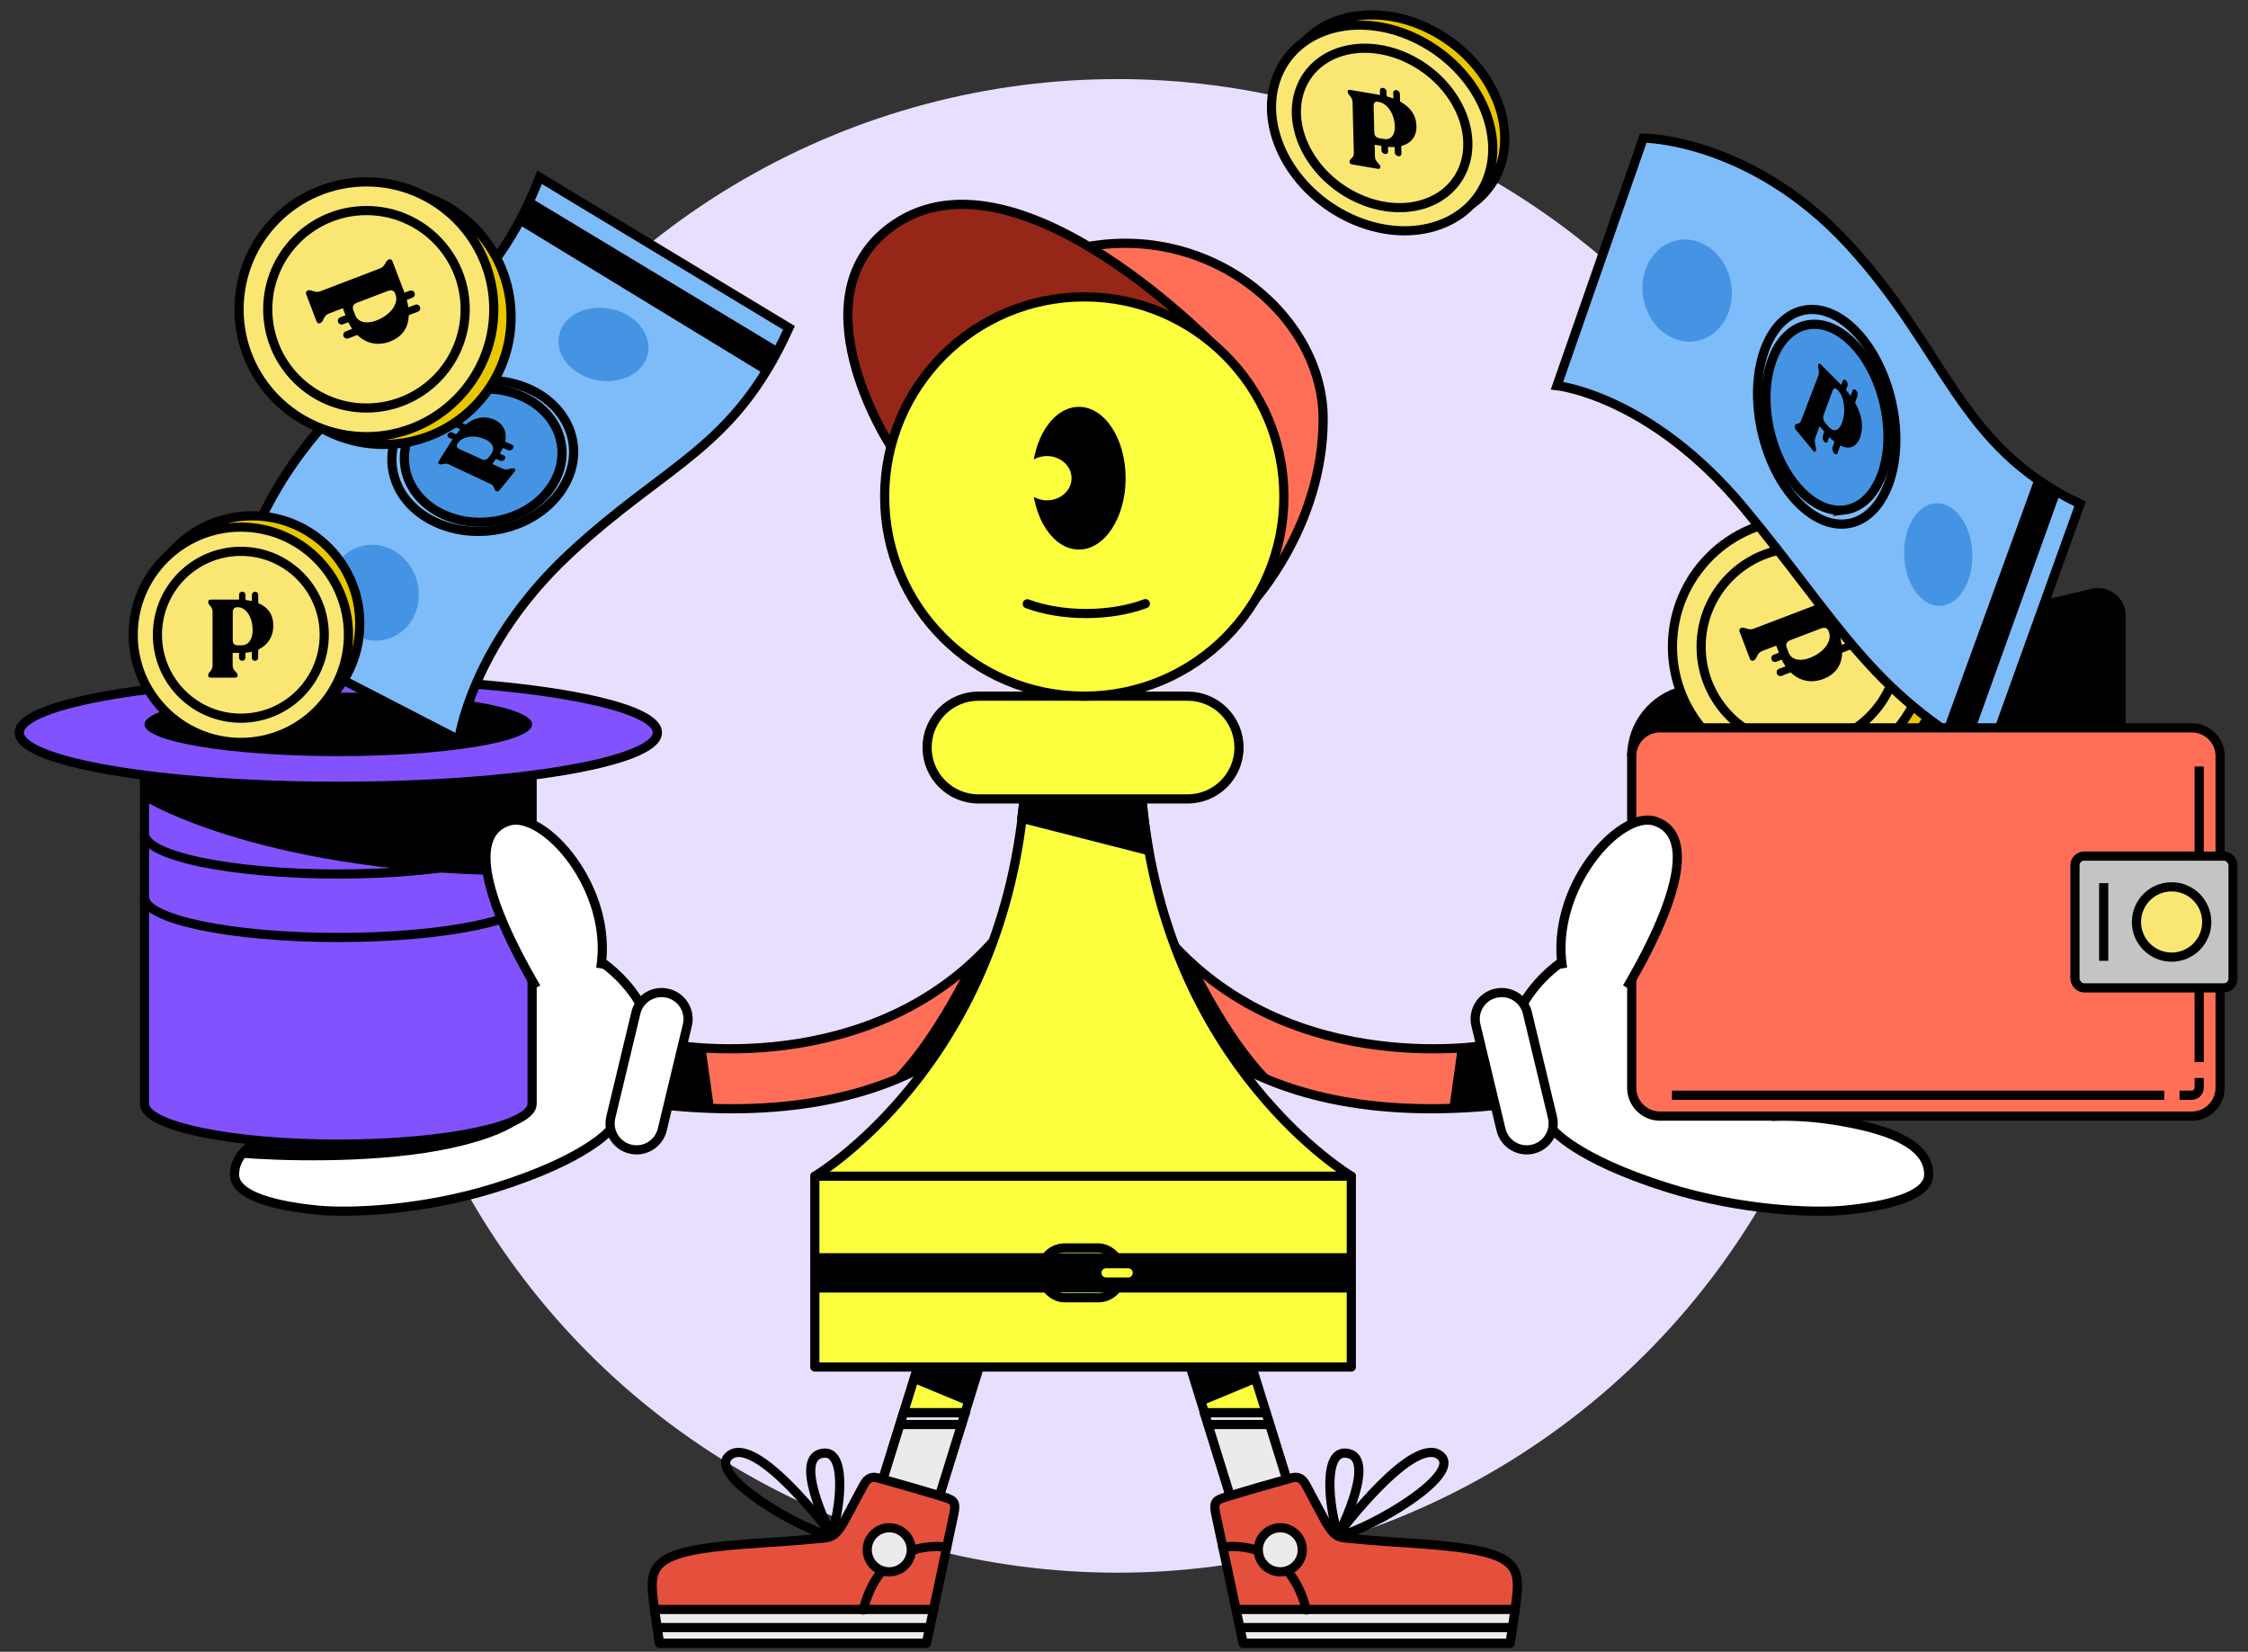 <svg width="245" height="180" viewBox="0 0 245 180" fill="none" xmlns="http://www.w3.org/2000/svg">
<rect x="0" y="0" width="245" height="180" fill="#333333" stroke="none"/>
<mask id="mask0_4705_24136" style="mask-type:alpha" maskUnits="userSpaceOnUse" x="0" y="0" width="245" height="180">
<rect x="0.188" width="244.149" height="180" fill="#C4C4C4"/>
</mask>
<g mask="url(#mask0_4705_24136)">
<ellipse cx="121.781" cy="90" rx="81.383" ry="81.383" fill="#E8DFFF"/>
<path d="M129.433 75.863H106.639C103.546 75.863 101.039 78.37 101.039 81.463C101.039 84.555 103.546 87.062 106.639 87.062H129.433C132.526 87.062 135.033 84.555 135.033 81.463C135.033 78.37 132.526 75.863 129.433 75.863Z" fill="#FBFF3E" stroke="black" stroke-linecap="round" stroke-linejoin="round"/>
<path d="M147.275 128.174H88.805V148.97H147.275V128.174Z" fill="#FBFF3E" stroke="black" stroke-linecap="round" stroke-linejoin="round"/>
<rect x="88.906" y="136.564" width="58.446" height="4.29" fill="black"/>
<rect x="113.531" y="135.992" width="8.652" height="5.434" rx="2.5" stroke="black" stroke-linecap="round" stroke-linejoin="round"/>
<path d="M120.539 138.709H122.952" stroke="#FBFF3E" stroke-linecap="round" stroke-linejoin="round"/>
<path d="M136.58 65.545C136.58 65.545 144.205 57.28 144.205 45.655C144.205 34.031 130.976 23.474 116.582 27.313L108.905 32.592L107.625 36.537L113.157 42.723L136.58 65.545Z" fill="#FF6F57" stroke="black" stroke-miterlimit="10" stroke-linecap="round" stroke-linejoin="round"/>
<path d="M96.964 48.429C96.964 48.429 86.345 32.003 97.525 24.433C111.148 15.209 133.123 38.43 133.123 38.43L96.964 48.429Z" fill="#962718" stroke="black" stroke-miterlimit="10" stroke-linecap="round" stroke-linejoin="round"/>
<path d="M118.17 75.864C130.185 75.864 139.926 66.123 139.926 54.108C139.926 42.092 130.185 32.352 118.17 32.352C106.154 32.352 96.414 42.092 96.414 54.108C96.414 66.123 106.154 75.864 118.17 75.864Z" fill="#FBFF3E" stroke="black" stroke-miterlimit="10" stroke-linecap="round" stroke-linejoin="round"/>
<path d="M117.586 59.887C120.399 59.887 122.68 56.406 122.68 52.112C122.68 47.818 120.399 44.337 117.586 44.337C114.773 44.337 112.492 47.818 112.492 52.112C112.492 56.406 114.773 59.887 117.586 59.887Z" fill="black"/>
<path d="M114.103 54.525C115.584 54.525 116.784 53.445 116.784 52.112C116.784 50.779 115.584 49.699 114.103 49.699C112.622 49.699 111.422 50.779 111.422 52.112C111.422 53.445 112.622 54.525 114.103 54.525Z" fill="#FBFF3E"/>
<path d="M124.83 65.785C122.971 66.484 120.701 66.861 118.369 66.858C116.058 66.86 113.809 66.489 111.961 65.801" stroke="black" stroke-linecap="round" stroke-linejoin="round"/>
<path d="M96.115 161.527L100 149.01L106.691 149.089L102.292 163.269L100.478 167.446L95.947 167.074L94.453 164.781L96.115 161.527Z" fill="#FBFF3E" stroke="black" stroke-linecap="round" stroke-linejoin="round"/>
<path d="M98.478 153.956L96.131 161.528L94.469 164.782L95.962 167.074L100.494 167.447L102.308 163.269L105.196 153.956H98.478Z" fill="#EBEBEB" stroke="black" stroke-miterlimit="10" stroke-linecap="round" stroke-linejoin="round"/>
<path d="M98.164 155.235H104.803" stroke="black" stroke-linecap="round" stroke-linejoin="round"/>
<path d="M98.477 153.956H105.195" stroke="black" stroke-linecap="round" stroke-linejoin="round"/>
<path d="M90.598 167.159C90.598 167.159 82.239 155.998 79.408 158.697C77.215 160.787 86.797 166.44 90.499 167.39" stroke="black" stroke-linecap="round" stroke-linejoin="round"/>
<path d="M90.496 167.04C90.496 167.04 86.166 158.551 89.834 158.349C92.564 158.2 91.33 165.693 90.594 167.158" stroke="black" stroke-linecap="round" stroke-linejoin="round"/>
<path d="M99.492 150.677L105.464 153.157L106.631 149.28C106.631 149.28 107.03 148.907 105.965 148.907H100.257C100.257 148.907 100.017 148.933 99.858 149.494C99.699 150.054 99.492 150.677 99.492 150.677Z" fill="black"/>
<path d="M102.827 163.126C103.926 163.46 104.239 163.648 103.959 164.966L100.96 179.071H71.885C71.885 179.071 71.524 176.805 71.245 174.724C70.682 170.542 71.005 169.046 81.004 168.285C84.073 168.045 85.484 168.028 89.802 167.607C91.44 167.446 91.56 166.527 94.16 161.767C94.605 160.952 95.171 160.918 95.64 161.046C98.309 161.786 100.549 162.438 102.827 163.126Z" fill="#E5503C" stroke="black" stroke-miterlimit="10" stroke-linecap="round" stroke-linejoin="round"/>
<path d="M71.336 175.391C71.596 177.262 71.884 179.071 71.884 179.071H100.959C100.959 179.071 101.294 177.493 101.741 175.391H71.336Z" fill="#EBEBEB" stroke="black" stroke-miterlimit="10" stroke-linecap="round" stroke-linejoin="round"/>
<path d="M103.197 168.605C103.197 168.605 96.118 167.287 94.078 175.446" stroke="black" stroke-miterlimit="10" stroke-linecap="round" stroke-linejoin="round"/>
<path d="M96.916 171.288C98.242 171.288 99.317 170.213 99.317 168.887C99.317 167.561 98.242 166.487 96.916 166.487C95.59 166.487 94.516 167.561 94.516 168.887C94.516 170.213 95.59 171.288 96.916 171.288Z" fill="#EBEBEB" stroke="black" stroke-miterlimit="10" stroke-linecap="round" stroke-linejoin="round"/>
<path d="M101.283 177.366H71.727" stroke="black" stroke-miterlimit="10" stroke-linecap="round" stroke-linejoin="round"/>
<path d="M140.342 161.527L136.46 149.01L129.766 149.089L134.165 163.269L135.978 167.446L140.512 167.074L142.004 164.781L140.342 161.527Z" fill="#FBFF3E" stroke="black" stroke-linecap="round" stroke-linejoin="round"/>
<path d="M137.976 153.956L140.326 161.528L141.988 164.782L140.494 167.074L135.96 167.447L134.147 163.269L131.258 153.956H137.976Z" fill="#EBEBEB" stroke="black" stroke-miterlimit="10" stroke-linecap="round" stroke-linejoin="round"/>
<path d="M138.303 155.235H131.664" stroke="black" stroke-linecap="round" stroke-linejoin="round"/>
<path d="M137.978 153.956H131.258" stroke="black" stroke-linecap="round" stroke-linejoin="round"/>
<path d="M145.859 167.159C145.859 167.159 154.218 155.998 157.049 158.697C159.242 160.787 149.66 166.44 145.958 167.39" stroke="black" stroke-linecap="round" stroke-linejoin="round"/>
<path d="M145.961 167.04C145.961 167.04 150.291 158.551 146.625 158.349C143.893 158.2 145.127 165.693 145.863 167.158" stroke="black" stroke-linecap="round" stroke-linejoin="round"/>
<path d="M136.96 150.677L130.988 153.157L129.816 149.289C129.816 149.289 129.415 148.916 130.482 148.916H136.188C136.188 148.916 136.428 148.942 136.587 149.503C136.746 150.063 136.96 150.677 136.96 150.677Z" fill="black"/>
<path d="M133.629 163.126C132.529 163.46 132.214 163.648 132.496 164.966C132.71 165.986 135.495 179.071 135.495 179.071H164.57C164.57 179.071 164.929 176.805 165.21 174.724C165.773 170.542 165.45 169.046 155.452 168.285C152.38 168.045 150.971 168.028 146.653 167.607C145.013 167.446 144.893 166.527 142.292 161.767C141.847 160.952 141.282 160.918 140.813 161.046C138.136 161.786 135.904 162.438 133.629 163.126Z" fill="#E5503C" stroke="black" stroke-miterlimit="10" stroke-linecap="round" stroke-linejoin="round"/>
<path d="M165.123 175.391C164.861 177.262 164.575 179.071 164.575 179.071H135.495C135.495 179.071 135.158 177.493 134.711 175.391H165.123Z" fill="#EBEBEB" stroke="black" stroke-miterlimit="10" stroke-linecap="round" stroke-linejoin="round"/>
<path d="M133.258 168.605C133.258 168.605 140.337 167.287 142.376 175.446" stroke="black" stroke-miterlimit="10" stroke-linecap="round" stroke-linejoin="round"/>
<path d="M139.533 171.288C140.859 171.288 141.934 170.213 141.934 168.887C141.934 167.561 140.859 166.487 139.533 166.487C138.208 166.487 137.133 167.561 137.133 168.887C137.133 170.213 138.208 171.288 139.533 171.288Z" fill="#EBEBEB" stroke="black" stroke-miterlimit="10" stroke-linecap="round" stroke-linejoin="round"/>
<path d="M135.18 177.366H164.733" stroke="black" stroke-miterlimit="10" stroke-linecap="round" stroke-linejoin="round"/>
<path d="M111.359 89.167L125.171 92.688C125.171 92.688 124.663 89.275 124.584 88.448C124.504 87.62 124.663 87.062 124.05 87.062H112.023C112.023 87.062 111.65 86.927 111.569 87.594C111.487 88.26 111.359 89.167 111.359 89.167Z" fill="black"/>
<path d="M73.571 113.875C73.571 113.875 97.121 118.05 110.297 100.023V107.498C110.297 107.498 102.085 123.767 71.734 120.357L73.571 113.869V113.875Z" fill="#FF6F57" stroke="black" stroke-miterlimit="10"/>
<path d="M105.241 105.563C105.241 105.563 101.106 114.037 96.767 117.915C96.767 117.915 102.351 115.53 103.553 114.908C104.755 114.285 109.627 101.414 109.627 101.414L105.241 105.563Z" fill="black"/>
<path d="M76.893 114.175L77.824 120.827L72.242 120.435L73.393 113.723L76.893 114.175Z" fill="black"/>
<path d="M60.256 102.424C60.256 102.424 57.414 101.707 53.729 102.266C49.397 102.93 44.245 104.946 46.359 105.774L46.09 105.692C46.09 105.692 42.239 104.294 38.646 104.02C34.491 103.705 33.597 105.733 33.299 106.496C32.611 108.273 33.442 109.957 37.368 111.221C39.03 111.757 40.657 112.101 41.574 112.275C40.548 112.112 38.617 111.873 36.726 112.007C33.964 112.2 30.984 113.202 30.548 115.8C30.153 118.165 33.66 119.808 34.904 120.245C35.614 120.496 38.543 121.277 42.56 121.644H42.548C42.548 121.644 38.646 121.352 33.024 122.611C27.402 123.869 25.545 125.85 25.563 128.017C25.585 130.447 30.485 131.466 34.634 131.874C38.004 132.206 45.958 131.944 53.987 129.433C64.17 126.24 66.549 123.059 66.549 123.059L69.706 109.316C69.706 109.316 67.001 104.032 60.279 102.453L60.256 102.424Z" fill="white" stroke="black" stroke-linejoin="round"/>
<path d="M47.767 125.393C55.48 123.973 57.746 121.757 57.916 120.827C56.309 121.503 52.892 122.907 52.08 123.11C51.066 123.364 41.425 124.632 38.634 124.632C36.402 124.632 30.77 124.463 28.233 124.378C27.218 124.784 26.457 125.732 26.203 126.154C30.178 126.493 40.055 126.814 47.767 125.393Z" fill="black"/>
<path d="M69.303 110.372L66.571 121.751C66.2 123.298 67.153 124.853 68.7 125.225L68.705 125.226C70.252 125.597 71.808 124.644 72.179 123.097L74.911 111.718C75.282 110.171 74.329 108.616 72.782 108.244L72.777 108.243C71.23 107.872 69.674 108.825 69.303 110.372Z" fill="white" stroke="black" stroke-linejoin="round"/>
<path d="M45.857 105.829C45.857 105.829 42.102 104.397 38.598 104.116C34.547 103.794 33.675 105.871 33.384 106.652C32.714 108.472 33.524 110.196 37.352 111.491C39.811 112.321 42.191 112.708 42.191 112.708" stroke="black" stroke-linecap="round" stroke-linejoin="round"/>
<path d="M15.75 78.937V120.294C15.75 122.715 25.204 124.681 36.871 124.681C48.539 124.681 57.993 122.715 57.993 120.294V78.937H15.75Z" fill="#8252FF" stroke="black" stroke-miterlimit="10"/>
<path d="M15.75 90.857C15.75 93.278 25.204 95.245 36.871 95.245C48.539 95.245 57.993 93.278 57.993 90.857" stroke="black" stroke-miterlimit="10"/>
<path d="M15.75 97.775C15.75 100.196 25.204 102.162 36.871 102.162C48.539 102.162 57.993 100.196 57.993 97.775" stroke="black" stroke-miterlimit="10"/>
<path d="M15.87 87.338C15.87 87.338 29.05 95.412 57.882 95.412V83.629H15.703L15.87 87.338Z" fill="black"/>
<path d="M36.874 85.681C56.079 85.681 71.647 83.063 71.647 79.833C71.647 76.603 56.079 73.985 36.874 73.985C17.67 73.985 2.102 76.603 2.102 79.833C2.102 83.063 17.67 85.681 36.874 85.681Z" fill="#8252FF" stroke="black" stroke-miterlimit="10"/>
<path d="M36.871 82.399C48.536 82.399 57.993 80.849 57.993 78.937C57.993 77.025 48.536 75.475 36.871 75.475C25.206 75.475 15.75 77.025 15.75 78.937C15.75 80.849 25.206 82.399 36.871 82.399Z" fill="black"/>
<path d="M24.953 67.694C24.953 67.694 26.126 55.837 36.207 45.302C46.293 34.767 53.527 32.916 58.806 19.316L85.988 35.728C79.967 49.017 72.636 50.46 61.986 60.42C51.336 70.38 49.996 80.616 49.996 80.616L24.953 67.689V67.694Z" fill="#7EBBF9" stroke="black" stroke-miterlimit="10"/>
<path d="M54.779 57.61C49.328 58.846 43.934 56.143 42.888 51.618C41.852 47.15 45.481 42.699 50.852 41.669C56.223 40.64 61.197 43.297 62.307 47.564C63.416 51.831 60.11 56.402 54.779 57.61Z" stroke="black" stroke-miterlimit="10"/>
<path d="M61.058 47.827C62.053 51.663 59.172 55.63 54.543 56.666C49.822 57.724 45.164 55.326 44.232 51.335C43.312 47.39 46.412 43.474 51.075 42.577C55.647 41.691 60.08 44.032 61.058 47.827Z" fill="#4594E4" stroke="black" stroke-miterlimit="10"/>
<path d="M53.805 45.71C52.712 45.25 51.66 45.538 50.74 46.268L50.004 45.946C49.849 45.877 49.647 45.958 49.55 46.119L49.538 46.136C49.44 46.297 49.48 46.481 49.63 46.544L50.176 46.786C50.015 46.953 49.86 47.136 49.716 47.326L49.268 47.125C49.118 47.056 48.923 47.131 48.825 47.286L48.813 47.298C48.721 47.453 48.762 47.625 48.911 47.694L49.325 47.878C49.325 47.878 49.291 47.93 49.273 47.953L47.807 50.27C47.721 50.403 47.732 50.512 47.842 50.564L47.876 50.581C48.129 50.702 48.474 50.397 48.882 50.593L53.506 52.766C53.954 52.979 53.793 53.382 54.063 53.508L54.104 53.525C54.219 53.583 54.351 53.537 54.46 53.404L56.082 51.398C56.191 51.265 56.191 51.139 56.07 51.081L56.03 51.064C55.743 50.932 55.283 51.306 54.811 51.093L53.65 50.564L54.063 50.012L54.501 50.207C54.662 50.276 54.88 50.213 55.001 50.063L55.012 50.052C55.127 49.897 55.093 49.718 54.932 49.644L54.472 49.437C54.604 49.23 54.719 49.023 54.811 48.816L55.369 49.063C55.53 49.132 55.76 49.063 55.886 48.908L55.898 48.89C56.019 48.729 55.984 48.54 55.823 48.471L55.047 48.131C55.288 47.05 54.863 46.148 53.799 45.699L53.805 45.71ZM53.546 49.46L53.282 49.816C53.051 50.133 52.793 50.178 52.488 50.041L50.078 48.942C49.797 48.816 49.705 48.609 49.849 48.39L49.935 48.252C50.331 47.643 51.556 47.292 52.867 47.873C53.598 48.195 54.017 48.804 53.54 49.454L53.546 49.46Z" fill="black"/>
<path d="M57.894 21.594L85.024 37.965C85.024 37.965 83.748 40.053 83.27 40.748L56.508 24.44C56.508 24.44 57.336 22.83 57.894 21.594Z" fill="black"/>
<path d="M42.267 69.624C44.835 68.857 46.244 65.981 45.414 63.199C44.584 60.418 41.828 58.784 39.26 59.551C36.691 60.318 35.282 63.194 36.113 65.975C36.943 68.757 39.698 70.39 42.267 69.624Z" fill="#4594E4"/>
<path d="M70.612 38.507C71.041 36.364 69.22 34.194 66.545 33.658C63.87 33.123 61.354 34.425 60.925 36.568C60.496 38.71 62.317 40.881 64.992 41.417C67.667 41.952 70.183 40.65 70.612 38.507Z" fill="#4594E4"/>
<path d="M27.481 79.672C33.96 79.672 39.212 74.42 39.212 67.941C39.212 61.462 33.96 56.21 27.481 56.21C21.002 56.21 15.75 61.462 15.75 67.941C15.75 74.42 21.002 79.672 27.481 79.672Z" fill="#E8C700" stroke="black" stroke-miterlimit="10"/>
<path d="M26.247 80.903C32.725 80.903 37.977 75.651 37.977 69.172C37.977 62.694 32.725 57.442 26.247 57.442C19.768 57.442 14.516 62.694 14.516 69.172C14.516 75.651 19.768 80.903 26.247 80.903Z" fill="#FAE773" stroke="black" stroke-miterlimit="10"/>
<path d="M26.248 78.264C31.269 78.264 35.339 74.194 35.339 69.173C35.339 64.152 31.269 60.081 26.248 60.081C21.227 60.081 17.156 64.152 17.156 69.173C17.156 74.194 21.227 78.264 26.248 78.264Z" fill="#FAE773" stroke="black" stroke-miterlimit="10"/>
<path d="M29.789 68.189C29.789 66.93 29.151 66.142 28.145 65.722V64.825C28.145 64.635 27.995 64.486 27.805 64.486H27.788C27.598 64.486 27.449 64.635 27.449 64.825V65.498C27.23 65.446 26.995 65.412 26.753 65.383V64.819C26.753 64.629 26.604 64.48 26.414 64.48H26.396C26.207 64.48 26.057 64.629 26.057 64.819V65.343C26.023 65.343 25.994 65.343 25.959 65.343H22.975C22.797 65.343 22.688 65.429 22.688 65.573V65.619C22.688 65.952 23.165 66.107 23.165 66.648V72.542C23.165 73.094 22.688 73.238 22.688 73.571V73.617C22.688 73.761 22.797 73.847 22.975 73.847H25.609C25.776 73.847 25.896 73.761 25.896 73.617V73.571C25.896 73.238 25.356 73.094 25.356 72.542V71.15H26.052V71.668C26.052 71.858 26.201 72.007 26.391 72.007H26.408C26.598 72.007 26.747 71.858 26.747 71.668V71.133C26.989 71.116 27.225 71.082 27.443 71.03V71.674C27.443 71.864 27.593 72.013 27.782 72.013H27.8C27.989 72.013 28.139 71.864 28.139 71.674V70.794C29.168 70.317 29.784 69.391 29.784 68.183L29.789 68.189ZM26.362 70.322H25.919C25.523 70.322 25.367 70.121 25.367 69.747V66.751C25.367 66.395 25.523 66.176 25.799 66.176H25.965C26.707 66.176 27.535 67.125 27.535 68.689C27.535 69.552 27.15 70.317 26.362 70.317V70.322Z" fill="black"/>
<path d="M41.819 48.43C49.486 48.43 55.7 42.215 55.7 34.549C55.7 26.882 49.486 20.667 41.819 20.667C34.153 20.667 27.938 26.882 27.938 34.549C27.938 42.215 34.153 48.43 41.819 48.43Z" fill="#E8C700" stroke="black" stroke-miterlimit="10"/>
<path d="M39.936 47.585C47.603 47.585 53.818 41.37 53.818 33.703C53.818 26.037 47.603 19.822 39.936 19.822C32.27 19.822 26.055 26.037 26.055 33.703C26.055 41.37 32.27 47.585 39.936 47.585Z" fill="#FAE773" stroke="black" stroke-miterlimit="10"/>
<path d="M39.939 44.463C45.881 44.463 50.698 39.646 50.698 33.704C50.698 27.762 45.881 22.945 39.939 22.945C33.997 22.945 29.18 27.762 29.18 33.704C29.18 39.646 33.997 44.463 39.939 44.463Z" fill="#FAE773" stroke="black" stroke-miterlimit="10"/>
<path d="M42.516 37.211C43.908 36.682 44.511 35.641 44.552 34.353L45.541 33.973C45.748 33.893 45.851 33.663 45.771 33.456V33.439C45.684 33.232 45.455 33.128 45.248 33.209L44.5 33.496C44.465 33.232 44.408 32.956 44.333 32.68L44.954 32.444C45.161 32.363 45.265 32.133 45.184 31.926V31.909C45.098 31.702 44.868 31.599 44.661 31.679L44.08 31.898C44.069 31.863 44.057 31.828 44.04 31.788L42.781 28.488C42.706 28.286 42.568 28.206 42.407 28.263L42.355 28.286C41.981 28.43 42.016 29.022 41.418 29.252L34.903 31.742C34.293 31.972 33.931 31.506 33.563 31.65L33.511 31.673C33.35 31.736 33.304 31.886 33.379 32.087L34.489 35.003C34.557 35.187 34.701 35.285 34.862 35.227L34.914 35.204C35.288 35.06 35.219 34.405 35.828 34.175L37.364 33.588L37.657 34.359L37.082 34.577C36.875 34.658 36.771 34.888 36.852 35.095V35.112C36.938 35.319 37.168 35.422 37.375 35.342L37.968 35.118C38.088 35.377 38.226 35.618 38.376 35.842L37.668 36.113C37.461 36.193 37.358 36.423 37.438 36.63V36.647C37.525 36.854 37.755 36.958 37.962 36.877L38.939 36.504C39.9 37.441 41.182 37.728 42.516 37.217V37.211ZM38.709 34.324L38.52 33.835C38.353 33.398 38.514 33.14 38.922 32.984L42.234 31.719C42.631 31.57 42.936 31.65 43.051 31.955L43.12 32.139C43.436 32.961 42.735 34.272 40.998 34.934C40.043 35.296 39.037 35.198 38.703 34.324H38.709Z" fill="black"/>
<path d="M163.298 18.654C165.529 13.367 162.253 6.472 155.979 3.255C149.706 0.037 142.811 1.716 140.58 7.003C138.348 12.291 141.625 19.185 147.898 22.403C154.171 25.62 161.066 23.942 163.298 18.654Z" fill="#E8C700" stroke="black" stroke-miterlimit="10"/>
<path d="M161.993 19.768C164.224 14.48 160.948 7.586 154.675 4.369C148.401 1.151 141.507 2.829 139.275 8.117C137.043 13.404 140.32 20.299 146.593 23.516C152.867 26.734 159.761 25.056 161.993 19.768Z" fill="#FAE773" stroke="black" stroke-miterlimit="10"/>
<path d="M159.435 18.457C161.164 14.359 158.625 9.015 153.763 6.522C148.9 4.028 143.557 5.329 141.827 9.427C140.097 13.525 142.637 18.869 147.499 21.363C152.361 23.856 157.705 22.556 159.435 18.457Z" fill="#FAE773" stroke="black" stroke-miterlimit="10"/>
<path d="M154.368 13.709C154.34 12.508 153.651 11.641 152.589 11.063L152.566 10.208C152.561 10.028 152.399 9.858 152.203 9.826L152.189 9.818C151.99 9.79 151.836 9.907 151.842 10.087L151.86 10.733C151.629 10.645 151.382 10.567 151.129 10.502L151.117 9.966C151.111 9.786 150.95 9.616 150.754 9.584L150.739 9.576C150.541 9.548 150.387 9.665 150.392 9.845L150.402 10.345C150.37 10.338 150.338 10.332 150.299 10.327L147.174 9.8C146.984 9.767 146.876 9.829 146.876 9.966L146.88 10.012C146.889 10.336 147.393 10.564 147.407 11.082L147.55 16.71C147.561 17.235 147.065 17.29 147.076 17.609L147.079 17.655C147.084 17.795 147.195 17.891 147.385 17.925L150.145 18.392C150.319 18.422 150.443 18.363 150.443 18.225L150.439 18.179C150.43 17.856 149.863 17.625 149.852 17.099L149.819 15.773L150.548 15.896L150.56 16.393C150.566 16.572 150.727 16.743 150.923 16.775L150.938 16.782C151.136 16.81 151.29 16.693 151.285 16.514L151.273 16.003C151.525 16.029 151.767 16.035 151.999 16.026L152.014 16.637C152.02 16.817 152.181 16.987 152.377 17.019L152.392 17.026C152.59 17.054 152.744 16.937 152.739 16.758L152.717 15.914C153.783 15.641 154.404 14.865 154.373 13.712L154.368 13.709ZM150.832 15.144L150.368 15.069C149.954 14.999 149.786 14.776 149.778 14.423L149.706 11.562C149.699 11.22 149.857 11.041 150.145 11.091L150.319 11.121C151.098 11.251 151.983 12.302 152.019 13.801C152.038 14.624 151.658 15.288 150.83 15.148L150.832 15.144Z" fill="black"/>
<path d="M65.47 105.524C66.899 96.837 59.276 88.302 55.45 89.477C51.354 90.738 52.286 97.099 58.45 107.634" fill="white"/>
<path d="M65.47 105.524C66.899 96.837 59.276 88.302 55.45 89.477C51.354 90.738 52.286 97.099 58.45 107.634" stroke="black" stroke-linejoin="round"/>
<path d="M162.195 113.875C162.195 113.875 138.644 118.05 125.469 100.023V107.498C125.469 107.498 133.681 123.767 164.031 120.357L162.195 113.869V113.875Z" fill="#FF6F57" stroke="black" stroke-miterlimit="10"/>
<path d="M130.525 105.563C130.525 105.563 134.659 114.037 138.998 117.915C138.998 117.915 133.414 115.53 132.212 114.908C131.011 114.285 126.138 101.414 126.138 101.414L130.525 105.563Z" fill="black"/>
<path d="M158.872 114.175L157.942 120.827L163.523 120.435L162.372 113.723L158.872 114.175Z" fill="black"/>
<path d="M175.509 102.424C175.509 102.424 178.352 101.707 182.037 102.266C186.369 102.93 191.521 104.946 189.406 105.774L189.676 105.692C189.676 105.692 193.527 104.294 197.12 104.02C201.275 103.705 202.169 105.733 202.467 106.496C203.154 108.273 202.323 109.957 198.398 111.221C196.736 111.757 195.108 112.101 194.191 112.275C195.217 112.112 197.148 111.873 199.04 112.007C201.802 112.2 204.782 113.202 205.217 115.8C205.613 118.165 202.106 119.808 200.862 120.245C200.151 120.496 197.223 121.277 193.206 121.644H193.217C193.217 121.644 197.12 121.352 202.742 122.611C208.363 123.869 210.22 125.85 210.203 128.017C210.18 130.447 205.28 131.466 201.131 131.874C197.762 132.206 189.807 131.944 181.779 129.433C171.595 126.24 169.217 123.059 169.217 123.059L166.059 109.316C166.059 109.316 168.764 104.032 175.486 102.453L175.509 102.424Z" fill="white" stroke="black" stroke-linejoin="round"/>
<path d="M166.463 110.372L169.195 121.751C169.566 123.298 168.613 124.853 167.066 125.225L167.06 125.226C165.513 125.597 163.958 124.644 163.586 123.097L160.855 111.718C160.483 110.171 161.436 108.616 162.983 108.244L162.989 108.243C164.536 107.872 166.091 108.825 166.463 110.372Z" fill="white" stroke="black" stroke-linejoin="round"/>
<path d="M177.832 82.404C177.832 79.005 180.165 76.049 183.475 75.261L228.076 64.65C229.654 64.275 231.172 65.471 231.172 67.096V79.326" fill="black"/>
<path d="M177.832 82.404C177.832 79.005 180.165 76.049 183.475 75.261L228.076 64.65C229.654 64.275 231.172 65.471 231.172 67.096V79.326" stroke="black" stroke-miterlimit="10"/>
<path d="M189.909 105.829C189.909 105.829 193.664 104.397 197.168 104.116C201.219 103.794 202.091 105.871 202.381 106.652C203.052 108.472 202.242 110.196 198.414 111.491C195.955 112.321 193.575 112.708 193.575 112.708" stroke="black" stroke-linecap="round" stroke-linejoin="round"/>
<path d="M198.038 85.201C205.704 85.201 211.919 78.986 211.919 71.32C211.919 63.653 205.704 57.438 198.038 57.438C190.371 57.438 184.156 63.653 184.156 71.32C184.156 78.986 190.371 85.201 198.038 85.201Z" fill="#E8C700" stroke="black" stroke-miterlimit="10"/>
<path d="M196.155 84.355C203.821 84.355 210.036 78.14 210.036 70.474C210.036 62.807 203.821 56.592 196.155 56.592C188.488 56.592 182.273 62.807 182.273 70.474C182.273 78.14 188.488 84.355 196.155 84.355Z" fill="#FAE773" stroke="black" stroke-miterlimit="10"/>
<path d="M196.157 81.233C202.1 81.233 206.917 76.416 206.917 70.474C206.917 64.532 202.1 59.715 196.157 59.715C190.215 59.715 185.398 64.532 185.398 70.474C185.398 76.416 190.215 81.233 196.157 81.233Z" fill="#FAE773" stroke="black" stroke-miterlimit="10"/>
<path d="M198.735 73.982C200.126 73.453 200.73 72.412 200.77 71.124L201.76 70.744C201.967 70.664 202.07 70.434 201.99 70.227V70.209C201.903 70.002 201.673 69.899 201.466 69.979L200.719 70.267C200.684 70.002 200.627 69.726 200.552 69.45L201.173 69.215C201.38 69.134 201.483 68.904 201.403 68.697V68.68C201.317 68.473 201.087 68.369 200.88 68.45L200.299 68.668C200.287 68.634 200.276 68.599 200.259 68.559L198.999 65.258C198.925 65.057 198.787 64.977 198.626 65.034L198.574 65.057C198.2 65.201 198.235 65.793 197.636 66.023L191.121 68.513C190.512 68.743 190.149 68.277 189.781 68.421L189.73 68.444C189.569 68.507 189.523 68.657 189.597 68.858L190.707 71.773C190.776 71.957 190.92 72.055 191.081 71.998L191.133 71.975C191.507 71.831 191.438 71.175 192.047 70.945L193.582 70.359L193.876 71.129L193.301 71.348C193.094 71.428 192.99 71.659 193.071 71.865V71.883C193.157 72.09 193.387 72.193 193.594 72.113L194.186 71.888C194.307 72.147 194.445 72.389 194.594 72.613L193.887 72.883C193.68 72.964 193.577 73.194 193.657 73.401V73.418C193.743 73.625 193.973 73.729 194.18 73.648L195.158 73.274C196.118 74.212 197.401 74.499 198.735 73.987V73.982ZM194.928 71.095L194.738 70.606C194.571 70.169 194.733 69.91 195.141 69.755L198.453 68.49C198.85 68.341 199.155 68.421 199.27 68.726L199.339 68.91C199.655 69.732 198.953 71.043 197.217 71.704C196.262 72.067 195.256 71.969 194.922 71.095H194.928Z" fill="black"/>
<path d="M88.805 128.173C88.805 128.173 108.961 116.257 111.6 87.221H124.477C127.123 116.257 147.275 128.173 147.275 128.173H88.805Z" fill="#FBFF3E" stroke="black" stroke-linecap="round" stroke-linejoin="round"/>
<path d="M111.359 89.167L125.171 92.688C125.171 92.688 124.475 88.635 124.475 87.221H111.597L111.359 89.167Z" fill="black" stroke="black" stroke-miterlimit="10" stroke-linecap="round" stroke-linejoin="round"/>
<path d="M179.098 15.045C179.098 15.045 190.812 15.063 201.496 26.667C212.18 38.272 213.554 48.755 226.694 54.904L216.762 82.516C203.849 75.518 200.236 67.575 190.041 55.33C179.845 43.086 169.691 42.026 169.691 42.026L179.098 15.045Z" fill="#7EBBF9" stroke="black" stroke-miterlimit="10"/>
<path d="M191.88 46.36C190.637 39.782 192.998 34.059 197.112 33.737C201.173 33.417 205.311 38.495 206.371 44.932C207.407 51.235 205.112 56.631 201.234 57.086C197.303 57.55 193.101 52.795 191.886 46.359L191.88 46.36Z" stroke="black" stroke-miterlimit="10"/>
<path d="M200.971 55.582C197.482 55.983 193.794 51.86 192.743 46.273C191.678 40.583 193.77 35.646 197.399 35.349C200.983 35.058 204.623 39.426 205.548 45.012C206.459 50.494 204.415 55.186 200.968 55.585L200.971 55.582Z" fill="#4594E4" stroke="black" stroke-miterlimit="10"/>
<path d="M202.754 47.561C203.153 46.379 202.865 45.103 202.177 43.894L202.454 43.105C202.511 42.943 202.436 42.689 202.288 42.54L202.275 42.528C202.127 42.379 201.96 42.393 201.903 42.555L201.694 43.143C201.535 42.926 201.368 42.712 201.186 42.502L201.359 42.023C201.417 41.861 201.348 41.618 201.204 41.478L201.191 41.467C201.05 41.324 200.887 41.34 200.832 41.499L200.67 41.944C200.644 41.921 200.623 41.892 200.599 41.873L198.45 39.716C198.326 39.593 198.226 39.582 198.184 39.698L198.17 39.735C198.067 40.004 198.351 40.464 198.183 40.904L196.29 45.85C196.105 46.33 195.731 46.062 195.622 46.352L195.605 46.392C195.555 46.517 195.6 46.68 195.724 46.83L197.593 49.108C197.717 49.258 197.834 49.289 197.883 49.158L197.899 49.112C198.013 48.804 197.662 48.194 197.848 47.693L198.309 46.445L198.826 47.035L198.655 47.505C198.595 47.676 198.658 47.946 198.798 48.11L198.815 48.124C198.956 48.295 199.123 48.287 199.183 48.116L199.36 47.625C199.553 47.823 199.745 47.994 199.932 48.144L199.721 48.741C199.659 48.915 199.728 49.197 199.873 49.37L199.89 49.384C200.038 49.56 200.208 49.555 200.27 49.381L200.563 48.546C201.558 49.039 202.376 48.724 202.764 47.576L202.754 47.561ZM199.319 46.523L198.985 46.149C198.688 45.819 198.642 45.509 198.763 45.185L199.716 42.601C199.827 42.296 200.012 42.233 200.217 42.442L200.342 42.571C200.909 43.15 201.256 44.645 200.755 46.054C200.477 46.838 199.927 47.209 199.322 46.526L199.319 46.523Z" fill="black"/>
<path d="M224.493 53.833L214.595 81.385C214.595 81.385 212.542 79.911 211.849 79.36L221.718 52.224C221.718 52.224 223.288 53.183 224.493 53.833Z" fill="black"/>
<path d="M184.881 37.164C187.514 36.684 189.2 33.833 188.646 30.796C188.092 27.758 185.509 25.685 182.876 26.165C180.244 26.645 178.558 29.496 179.112 32.534C179.666 35.571 182.249 37.644 184.881 37.164Z" fill="#4594E4"/>
<path d="M211.451 66.017C213.502 65.939 215.069 63.375 214.951 60.29C214.834 57.205 213.076 54.767 211.025 54.845C208.975 54.923 207.408 57.487 207.525 60.573C207.643 63.658 209.4 66.096 211.451 66.017Z" fill="#4594E4"/>
<path d="M180.919 79.316H238.875C240.579 79.316 241.961 80.697 241.961 82.401V118.543C241.961 120.247 240.579 121.629 238.875 121.629H180.919C179.215 121.629 177.833 120.247 177.833 118.543V82.401C177.833 80.697 179.215 79.316 180.919 79.316Z" fill="#FF6F57" stroke="black" stroke-miterlimit="10"/>
<path d="M239.68 115.741V84.842V83.529" stroke="black" stroke-miterlimit="10"/>
<path d="M237.538 119.351H238.871C239.31 119.351 239.68 118.981 239.68 118.543V117.477" stroke="black" stroke-miterlimit="10"/>
<path d="M182.221 119.351H235.867" stroke="black" stroke-miterlimit="10"/>
<rect x="226.141" y="93.291" width="17.234" height="14.362" rx="1" fill="#C4C4C4" stroke="black"/>
<circle cx="236.674" cy="100.472" r="3.83" fill="#FAE773" stroke="black"/>
<path d="M229.273 96.241V104.703" stroke="black" stroke-miterlimit="10"/>
<path d="M170.296 105.524C168.866 96.837 176.49 88.302 180.316 89.477C184.412 90.738 183.48 97.099 177.316 107.634" fill="white"/>
<path d="M170.296 105.524C168.866 96.837 176.49 88.302 180.316 89.477C184.412 90.738 183.48 97.099 177.316 107.634" stroke="black" stroke-linejoin="round"/>
</g>
</svg>
